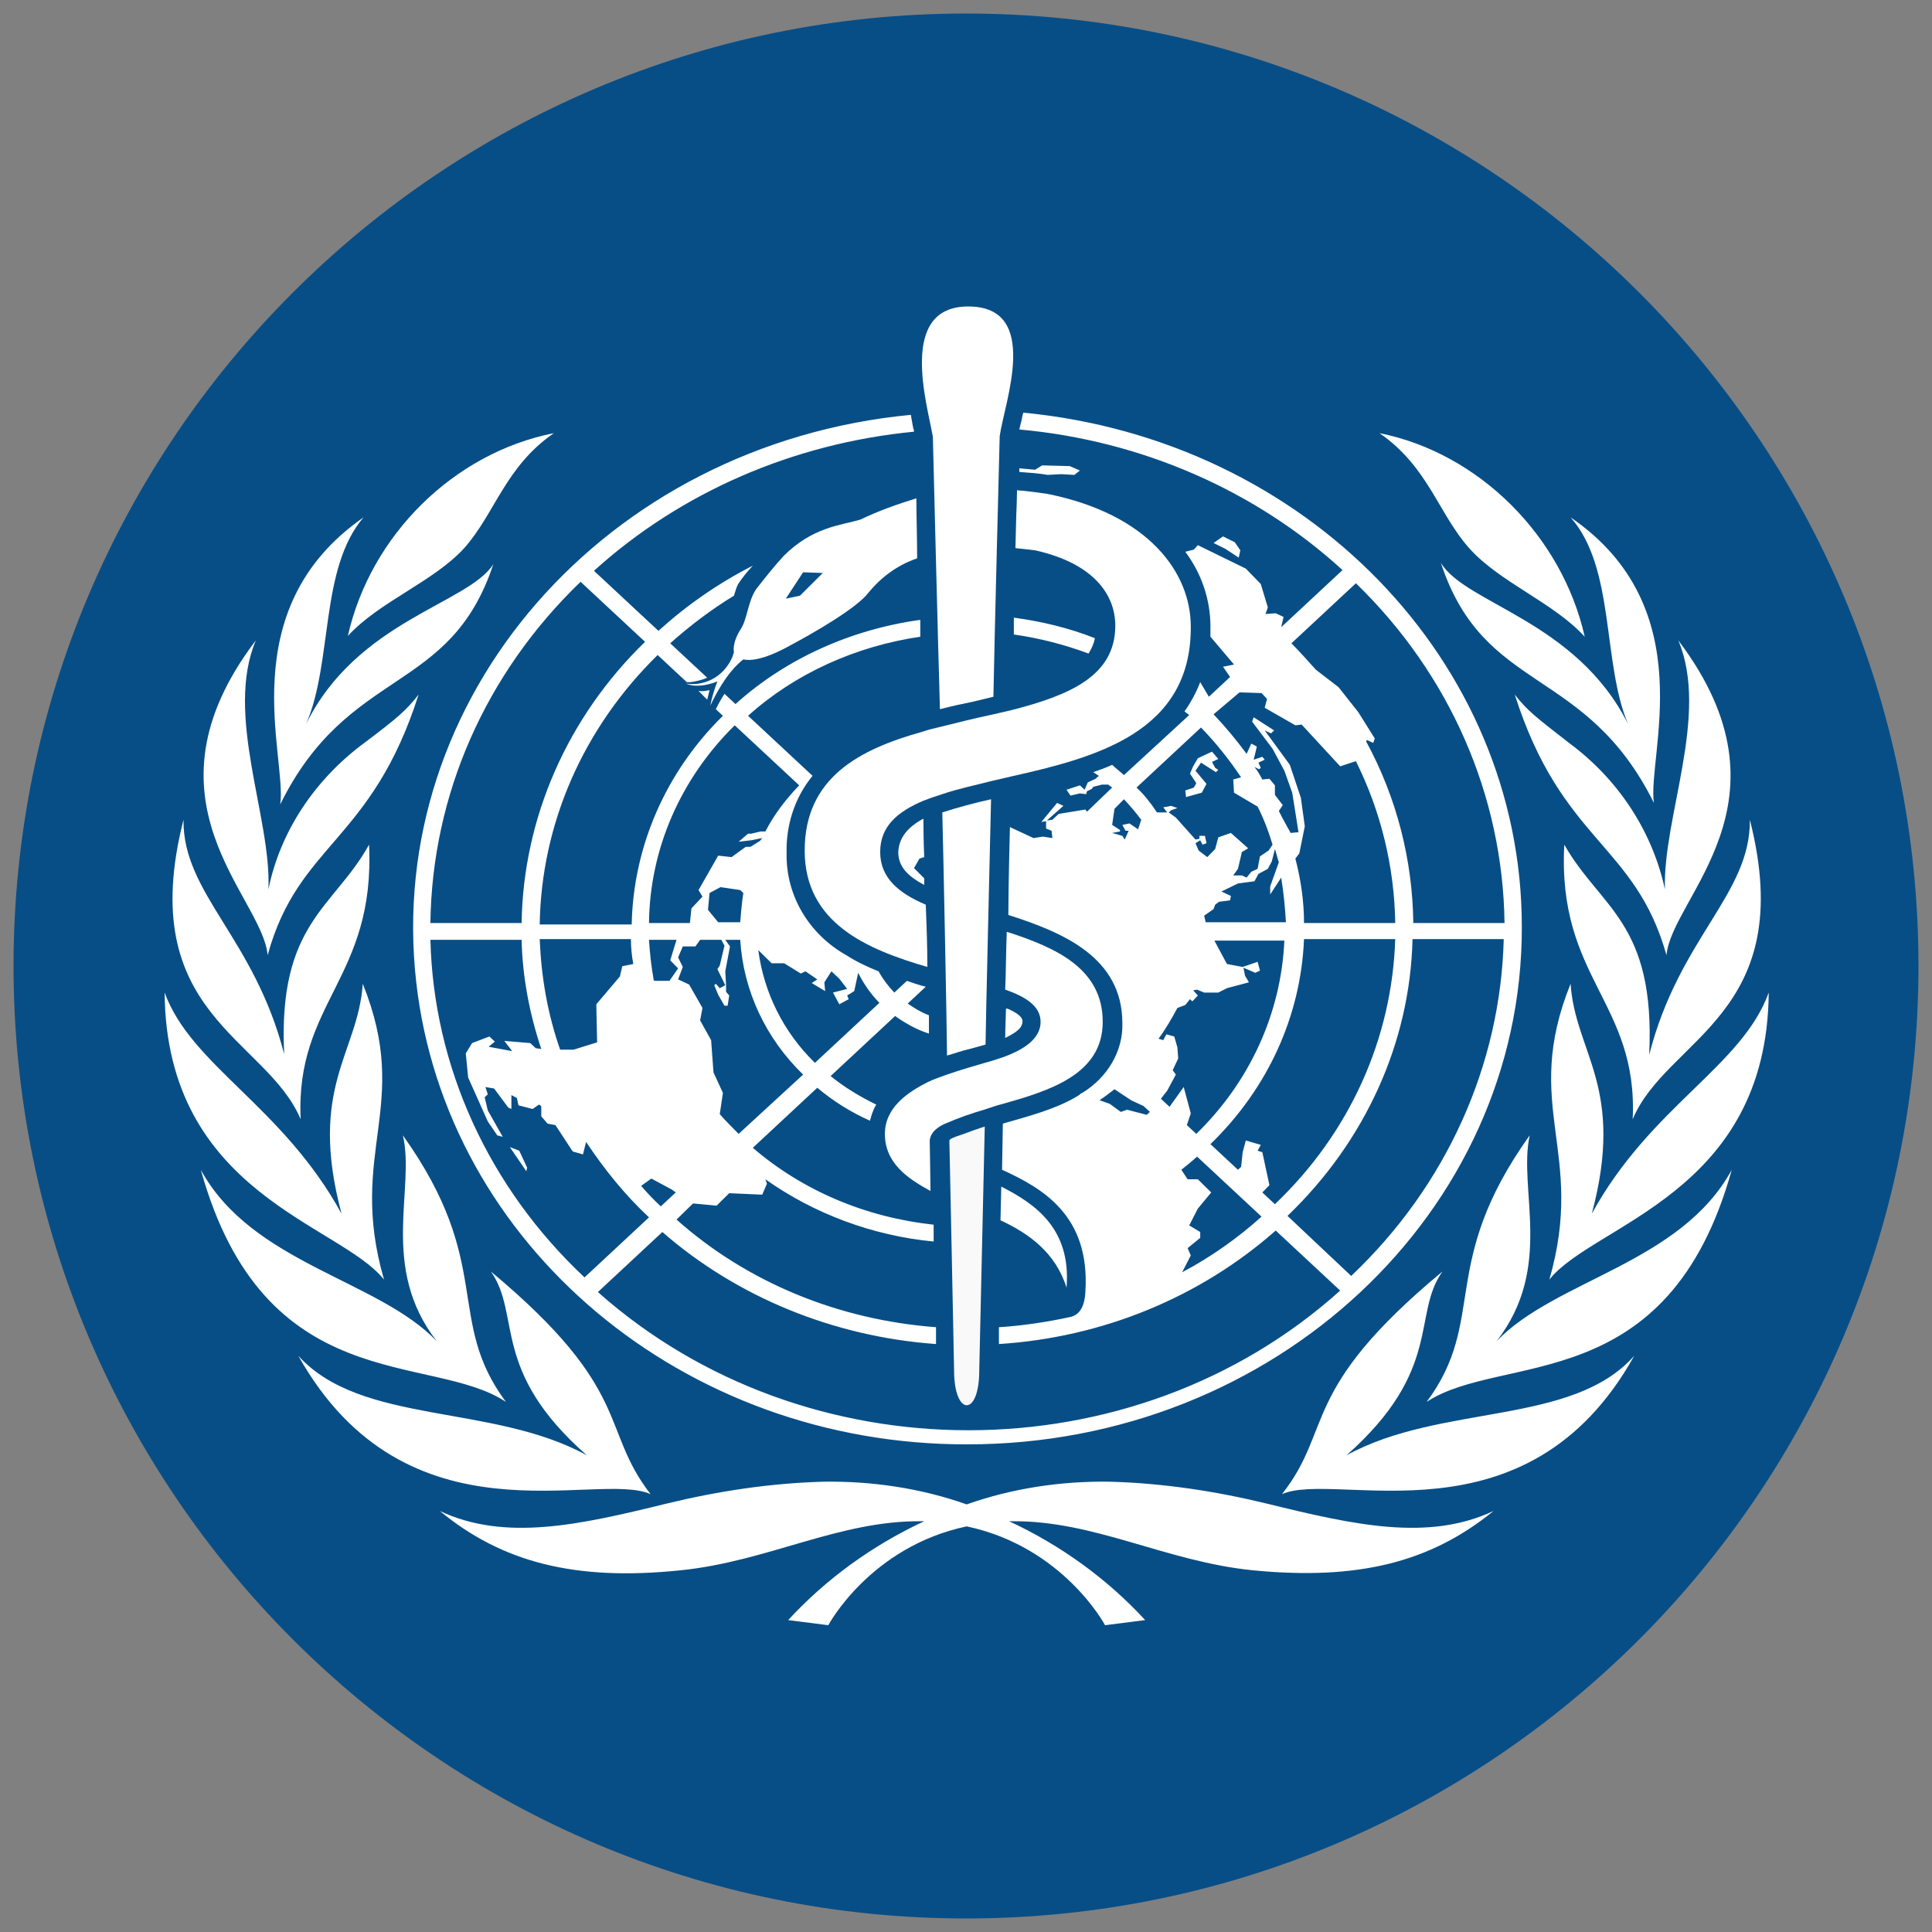 <?xml version="1.0" encoding="UTF-8" standalone="no"?>
<!-- Generator: Adobe Illustrator 21.1.0, SVG Export Plug-In . SVG Version: 6.00 Build 0)  -->

<svg
   xmlns:dc="http://purl.org/dc/elements/1.1/"
   xmlns:cc="http://creativecommons.org/ns#"
   xmlns:rdf="http://www.w3.org/1999/02/22-rdf-syntax-ns#"
   xmlns:svg="http://www.w3.org/2000/svg"
   xmlns="http://www.w3.org/2000/svg"
   xmlns:sodipodi="http://sodipodi.sourceforge.net/DTD/sodipodi-0.dtd"
   xmlns:inkscape="http://www.inkscape.org/namespaces/inkscape"
   version="1.1"
   id="Layer_1"
   x="0px"
   y="0px"
   viewBox="0 0 100 100"
   style="enable-background:new 0 0 100 100;"
   xml:space="preserve"
   sodipodi:docname="who.svg"
   inkscape:version="0.92.5 (2060ec1f9f, 2020-04-08)"><rect x="0" y="0" width="100" height="100" fill="#808080" stroke="none"/><defs
     id="defs40" /><sodipodi:namedview
     pagecolor="#ffffff"
     bordercolor="#666666"
     borderopacity="1"
     objecttolerance="10"
     gridtolerance="10"
     guidetolerance="10"
     inkscape:pageopacity="0"
     inkscape:pageshadow="2"
     inkscape:window-width="1920"
     inkscape:window-height="986"
     id="namedview38"
     showgrid="false"
     inkscape:zoom="7.63"
     inkscape:cx="50"
     inkscape:cy="50"
     inkscape:window-x="-11"
     inkscape:window-y="-11"
     inkscape:window-maximized="1"
     inkscape:current-layer="Layer_1"
     inkscape:snap-bbox="true"
     inkscape:bbox-nodes="true"
     inkscape:object-nodes="false" /><style
     type="text/css"
     id="style27">
	.st0{fill:#084E86;}
	.st1{fill:#FFFFFF;}
</style><path
     class="st0"
     d="M50,0.7C22.8,0.7,0.7,22.8,0.7,50c0,27.2,22.1,49.3,49.3,49.3S99.3,77.2,99.3,50C99.3,22.8,77.2,0.7,50,0.7z"
     id="path29" /><g
     transform="matrix(0.407,0,0,0.379,5.265,10.936)"
     id="g4630"><title
       id="title4611">Layer 1</title><g
       id="svg_24"><g
         id="g640"
         style="fill:#ffffff"><path
           class="st0"
           id="path642"
           d="m 173.9,46 c 3.9,4.7 10.7,7.4 14.7,12.1 C 185.7,44.3 175.1,33 162.5,30.3 168.7,34.9 170,41.3 173.9,46 M 22.7,81 C 31.4,62.1 44.3,66.1 49.8,48.2 46.6,53.6 32.5,55.9 26,70 29.4,61.6 27.7,48.8 33.3,41.8 16.4,54.4 23.6,74.6 22.7,81 m 15.6,45.2 c 1.6,7.3 -3,18 4.3,28.1 C 35.1,145.9 19.1,143.7 12.6,130.9 20.7,162.2 41.9,155.8 51.4,162.6 43.6,151.3 50,143.8 38.3,126.2 m -2.4,19.7 c -4.7,-17.5 3.6,-23.6 -2.7,-40.4 -0.6,9.5 -7,14.1 -2.7,31.4 C 23,122.2 11.4,116.7 8,106.7 c 0.2,27.5 22.3,31.6 27.9,39.2 M 69.8,175.2 C 63.3,166.2 67.7,161.1 49.5,144.8 c 3.9,6 -0.1,13.5 12.2,25.1 C 49.7,162.8 33,165.8 25,156.3 c 13.8,26.4 38,15.6 44.8,18.9 M 158.3,169.9 C 170.6,158.2 166.6,150.7 170.5,144.8 152.2,161.1 156.7,166.2 150.1,175.2 157,171.9 181.2,182.7 194.9,156.3 187,165.9 170.3,162.8 158.3,169.9 M 177.4,154.3 c 7.3,-10.1 2.7,-20.7 4.2,-28.1 -11.7,17.6 -5.3,25.1 -13.1,36.4 C 178.1,155.8 199.2,162.2 207.3,130.9 c -6.5,12.8 -22.4,15 -29.9,23.4 M 148.2,176.5 c -6.5,-1.7 -13.2,-2.8 -20,-3 -6.2,-0.1 -12.4,0.9 -18.2,3.1 -5.8,-2.2 -12,-3.2 -18.2,-3.1 -6.8,0.2 -13.5,1.3 -20,3 -11,2.9 -20.5,5.2 -28.8,1 7.9,7 17.2,9.6 30.6,8.1 C 84.7,184.4 93.7,178.8 104.2,178.9 h 0.4 C 98,182.2 92.1,186.8 87.3,192.4 l 5.1,0.7 c 0,0 5.3,-10.7 17.6,-13.5 12.3,2.8 17.6,13.5 17.6,13.5 l 5.1,-0.7 C 127.9,186.8 122,182.2 115.4,178.9 h 0.4 c 10.5,-0.1 19.5,5.5 30.6,6.7 C 159.8,187 169,184.5 177,177.5 c -8.3,4.2 -17.8,1.9 -28.8,-1 M 34,86.5 c -4.5,8.7 -11.6,10.7 -10.8,28.6 C 19.4,99.2 10.3,93.2 10.4,83.1 4.1,109.7 20.9,112.8 25.3,124 24.6,108 34.8,104.8 34,86.5 M 40.3,66 c -1.6,2.2 -2.7,3.2 -6.9,6.6 -6.3,5 -10.7,12.1 -12.2,20 0.4,-9.8 -5.6,-23.8 -1.6,-34 C 4.1,80.5 20.5,93.6 21.1,101.6 25,86.3 34.3,86.2 40.3,66 M 198.8,92.6 c -1.6,-7.9 -5.9,-15 -12.2,-20 C 182.4,69.1 181.3,68.2 179.7,66 c 6,20.2 15.3,20.3 19.3,35.6 0.6,-7.9 17,-21 1.5,-43 4,10.2 -2,24.2 -1.7,34 M 212,106.7 c -3.4,10.1 -15,15.5 -22.5,30.2 C 193.8,119.6 187.4,115 186.8,105.5 c -6.3,16.8 2,22.9 -2.7,40.4 C 189.7,138.3 211.8,134.2 212,106.7 M 186,86.5 C 185.1,104.8 195.4,108 194.7,124 199,112.9 215.9,109.7 209.6,83.1 209.7,93.3 200.6,99.2 196.8,115.2 197.6,97.1 190.6,95.2 186,86.5 m -139.9,-40.5 C 50,41.3 51.3,34.9 57.5,30.3 44.8,33 34.2,44.2 31.3,58 c 4,-4.7 10.9,-7.4 14.8,-12 m 124.2,2 c 5.5,18 18.4,14 27.1,32.8 C 196.5,74.5 203.7,54.2 186.8,41.8 c 5.7,6.9 4,19.8 7.3,28.2 C 187.5,55.9 173.4,53.6 170.3,48 m -44,10.3 c -3.3,-1.4 -6.8,-2.3 -10.3,-2.8 0,0.8 0,1.5 0,2.3 3.3,0.5 6.5,1.4 9.5,2.6 0.4,-0.7 0.7,-1.4 0.8,-2.1 M 123.7,36 124.4,35.4 l -1.3,-0.6 -3.5,-0.1 -0.9,0.6 -2,-0.2 v 0.5 c 1.3,0.1 2.6,0.2 3.6,0.4 l 1.7,-0.1 z M 117.1,110.6 c 0,-0.6 -0.8,-1.2 -1.9,-1.7 H 115 c 0,0.5 -0.1,2.8 -0.1,4 1.3,-0.7 2.2,-1.3 2.2,-2.3 M 77,66.7 c 0.1,-0.4 0.2,-0.9 0.3,-1.3 -0.5,0.1 -0.9,0.2 -1.4,0.1 z M 60.9,50.6 69.1,58.8 C 59.2,69.1 53.6,82.9 53.4,97.2 H 41.8 c 0.2,-17.5 7,-34.1 19.1,-46.6 m -5,63.8 -0.7,-0.1 -0.7,-0.7 -3.3,-0.3 1,1.4 -3,-0.6 0.8,-0.7 L 49.3,112.7 47.1,113.6 46.3,115 l 0.3,3.3 2.5,6 1.2,1.9 0.7,0.2 -1.9,-3.6 -0.4,-1.8 0.4,-0.4 -0.3,-1 1.1,0.2 1.8,2.6 0.4,0.2 v -1.9 l 0.7,0.4 0.2,1 1.8,0.5 0.8,-0.6 0.3,0.2 v 1.4 l 0.8,1 1,0.2 2.2,3.6 1.3,0.4 0.4,-1.7 c 2.3,3.7 4.9,7.2 8,10.3 l -8.2,8.2 C 49.2,133.3 42.2,116.8 41.8,99.5 h 11.6 c 0.1,5 1,10.1 2.5,14.9 M 67.3,99.4 c 0,1.1 0.1,2.2 0.3,3.4 l -1.4,0.3 -0.3,1.4 -3,3.8 0.1,5.2 -3,1 h -1.7 c -1.6,-4.9 -2.4,-9.9 -2.6,-15.1 h 11.6 z m 2.6,32.7 2.6,1.5 L 73,134 l -1.9,1.9 c -0.9,-0.9 -1.7,-1.8 -2.5,-2.8 z M 80.5,70.2 88.7,78.4 C 87,80.3 85.5,82.4 84.4,84.7 h -0.6 l -1.2,0.3 H 82.2 L 81,86.1 82.6,85.9 84,85.6 83.7,86 82.5,86.8 h -0.6 l -1.8,1.4 -1.7,-0.2 -2.5,4.7 0.5,0.9 L 75,95.2 l -0.2,2 h -5.2 c 0.1,-10.1 4,-19.7 10.9,-27 M 88.9,104.1 89.5,103.8 91,104.9 90.3,105.4 92,106.5 l -0.1,-1.2 0.9,-1.5 1,1 1,1.4 -1.8,0.5 0.8,1.6 1.2,-0.7 -0.2,-0.5 0.9,-0.6 0.5,-2.5 c 0.7,1.5 1.6,2.9 2.7,4.1 l -8.2,8.2 c -4,-4.2 -6.5,-9.6 -7.2,-15.4 l 1.7,1.8 h 1.6 z m -11.8,-8.7 0.2,-2.3 1.4,-0.8 2.5,0.4 L 81.6,93.1 c -0.2,1.3 -0.3,2.7 -0.4,4 H 78.4 L 77.1,95.4 Z M 73.3,103.4 72.2,105.1 H 70.3 L 70.2,105 c -0.3,-1.8 -0.5,-3.7 -0.6,-5.5 h 3.5 l -0.8,2.8 z m 7.7,22.6 c -0.8,-0.9 -1.7,-1.8 -2.4,-2.7 l 0.4,-2.9 -1.2,-2.8 -0.3,-4.4 -1.4,-2.7 0.3,-1.7 -1.7,-3.2 -1.4,-0.7 0.6,-1.7 -0.6,-1.3 0.6,-1.5 h 1.6 l 0.6,-0.9 h 2.7 l 0.4,0.8 -0.6,2.7 -0.3,0.5 1,2.2 -0.7,0.4 -0.5,-0.6 -0.2,0.2 0.5,1.3 0.8,1.5 h 0.4 l 0.2,-1.4 -0.4,-0.5 v -0.9 l -0.1,-1.9 0.6,-3.4 -0.6,-0.9 h 1.9 C 81.6,106.4 84.4,112.9 89.2,117.9 Z M 150.8,137.2 c 9.9,-10.2 15.6,-23.7 15.9,-37.8 h 11.6 C 177.9,116.6 171,133.1 158.9,145.4 Z m -3.2,-3.2 0.9,-1 -0.9,-4.5 -0.6,-0.2 0.4,-0.8 -1.9,-0.6 -0.4,1.6 -0.2,2 -0.4,0.4 -3.5,-3.5 c 7.3,-7.6 11.5,-17.5 11.9,-28 h 11.6 C 164.1,113 158.7,125.9 149.2,135.6 Z M 137.4,144.9 l 1.1,-2.3 -0.4,-1 1.6,-1.4 V 139.4 L 138.3,138.5 139.4,136.2 141.1,134 139.4,132.2 h -1.3 l -0.8,-1.3 c 0.7,-0.6 1.4,-1.2 2,-1.8 l 8.2,8.2 C 144.5,140.2 141.1,142.8 137.4,144.9 m -1.6,-22.6 -1.1,-1.1 0.8,-1.1 1.1,-2.2 -0.4,-0.6 0.7,-1.6 -0.1,-1.5 -0.4,-1.5 -1,-0.3 L 135,113.2 134.4,113 c 0.9,-1.3 1.7,-2.8 2.4,-4.2 l 1,-0.4 0.6,-0.8 0.3,0.3 0.7,-0.8 -0.6,-0.7 0.5,-0.1 0.9,0.4 h 1.8 l 1.1,-0.6 L 145.9,105.3 l -0.5,-0.9 -0.2,-1.1 1.5,0.7 0.6,-0.3 -0.3,-1.2 -1.9,0.7 -2,-0.4 L 141.5,99.6 h 8.9 C 150,109.5 146,118.9 139.2,126 L 138,124.8 138.5,123.2 137.6,119.6 135.8,122.3 Z M 131.6,78.7 139.8,70.5 c 1.9,2.1 3.6,4.4 5.1,6.8 l -1,0.3 0.1,1.8 3,1.9 c 0.8,1.7 1.4,3.4 1.9,5.2 l -0.5,0.8 -1.1,0.8 -0.3,1.7 -0.8,0.4 -0.6,0.8 L 145,90.7 h -1.1 l 0.6,-0.9 0.5,-2.3 0.8,-0.5 -2.2,-2.1 L 142,85.5 141.6,87.1 l -1,1.1 -1.1,-0.9 -0.4,-1 L 139.7,85.9 140,86.5 l 0.5,-0.2 -0.2,-1 h -0.7 v 0.4 l -0.5,0.1 -2.5,-3 L 135.7,82.1 136,81.8 136.8,81.5 136,81.2 c 0,0 -0.9,0.2 -1,0.2 l 0.5,0.7 h -1.3 c -0.8,-1.3 -1.6,-2.4 -2.6,-3.4 M 132.9,123.4 l -2.5,-0.7 -0.8,0.3 -1.4,-1.1 -1.3,-0.5 c 0.7,-0.5 1.3,-1 1.9,-1.5 l 2.1,1.5 1.6,0.8 0.8,0.8 z m -4.4,-38.5 1,-0.2 V 84.5 l -1,-0.7 0.3,-2.2 1.2,-1.3 c 0.8,0.9 1.5,1.8 2.2,2.8 l -0.4,1.3 -1.1,-0.8 -0.9,0.2 0.4,0.8 h 0.4 l -0.5,1.2 -0.3,-0.5 z m 13.9,8 2.1,-1.1 2.1,-0.3 0.5,-1 1.2,-0.7 0.5,-1 0.4,-1.7 c 0.2,0.6 0.3,1.2 0.5,1.8 l -1.1,3.3 v 1.1 L 150,91 c 0.3,2 0.5,4.1 0.6,6.1 H 140.4 l -0.2,-0.9 1.2,-0.9 0.2,-0.6 0.5,-0.4 1.4,-0.2 0.1,-0.6 z m 2.3,-27.2 2.8,0.1 0.7,0.8 -0.3,1.2 3.9,2.4 0.8,-0.1 4.9,5.7 2,-0.7 c 3.2,6.9 4.9,14.5 5,22.1 h -11.6 c 0,-3 -0.4,-5.9 -1.1,-8.8 L 152.3,87.7 153,84 l -0.5,-3.9 -1.4,-4.5 -3.2,-4.7 0.8,0.4 0.4,-0.4 -2.6,-1.8 -0.2,0.6 2.6,3.7 1.5,3 1,3 0.3,2 0.5,3.4 -1,0.1 c 0,0 -1.1,-2.1 -1.5,-3 L 150.2,81.1 l -1,-1.4 v -1.3 l -0.7,-0.9 -0.9,0.1 C 147.3,77 147,76.4 146.6,75.9 l 0.6,0.3 0.2,-0.2 -0.3,-0.7 0.8,-0.4 -0.3,-0.4 -1.1,0.4 0.4,-1.8 -0.7,-0.4 -0.6,1.4 C 144.3,72.2 142.9,70.4 141.4,68.7 l 3.3,-3 z m 14.8,-14.9 c 12,12.5 18.7,29.1 18.9,46.4 h -11.6 c -0.1,-8.6 -2.1,-17.1 -6,-24.8 l 0.1,-0.2 0.8,0.4 0.2,-0.6 -2.1,-3.6 -2.5,-3.4 -2.9,-2.4 c -1,-1.2 -2,-2.4 -3.1,-3.6 z M 125.3,119.7 v 0 0 0 m -15.2,48.7 c 39,0 70.6,-31.7 70.5,-70.7 C 180.6,61.5 153.2,31.2 117.2,27.5 l -0.1,0.4 c -0.1,0.7 -0.3,1.3 -0.4,1.9 15.5,1.5 30,8.3 41.1,19.2 L 150,56.8 l 0.3,-1.4 -1,-0.5 -1.3,0.1 L 148.3,54.1 147.4,50.9 145.5,48.8 139.4,45.6 l -0.5,0.6 -1.1,0.3 c 2.1,3 3.2,6.6 3.2,10.2 0,0.5 0,0.9 0,1.4 l 3,3.8 -1.4,0.3 L 143.5,63.6 l -2.7,2.7 -1.1,-2 c -0.5,1.4 -1.2,2.8 -2,4 l 0.6,0.5 L 130,77 c -0.5,-0.5 -1,-0.9 -1.5,-1.4 -0.8,0.4 -1.6,0.7 -2.4,1 l 0.7,0.5 L 126.4,77.5 125.4,78 125,79 124.4,78.4 122.7,79 l 0.5,0.8 1.2,-0.3 0.8,0.1 0.1,-0.4 0.6,-0.3 0.2,-0.3 1.1,-0.3 h 0.8 l 0.5,0.4 L 125.3,82 l -0.2,-0.3 -3.4,0.6 -0.8,0.8 -0.7,0.1 2.1,-2 -0.8,-0.4 -2,2.6 0.6,-0.1 v 1 l 0.7,0.3 0.1,1 L 119.7,85.4 118.5,85.6 l -3,-1.5 c 0,0 -0.2,8 -0.2,12 7,2.4 14.5,5.8 14.5,14.8 0.1,3.8 -1.9,7.4 -5.1,9.5 v 0 L 124.5,120.5 v 0 l -0.2,0.2 C 121.5,122.6 117.8,123.6 114.6,124.6 l -0.1,6.3 c 5.1,2.5 11.2,6.2 10.6,16.6 -0.1,2.6 -1.1,3.3 -1.9,3.5 v 0 c -3,0.7 -6.1,1.2 -9.1,1.4 0,0.8 0,1.6 0,2.3 13.2,-0.9 25.6,-6.4 35.2,-15.5 l 8.2,8.2 C 131.2,172.8 89.5,172.8 63.1,147.6 L 71.3,139.4 c 9.5,8.9 21.8,14.3 34.8,15.3 0,-0.7 0,-1.5 0,-2.3 -12.4,-1 -24,-6.1 -33,-14.7 l 2.1,-2.2 3,0.3 1.6,-1.7 4.2,0.2 0.6,-1.5 -0.2,-0.6 c 6.2,4.7 13.6,7.7 21.4,8.5 0,-0.9 0,-1.7 0,-2.3 -8.6,-1 -16.6,-4.6 -23,-10.5 l 8.2,-8.2 c 2,1.8 4.2,3.3 6.7,4.5 0.2,-0.8 0.4,-1.5 0.8,-2.2 -2.1,-1.1 -4.1,-2.4 -5.8,-3.9 L 100.9,109.9 c 1.3,1 2.8,1.9 4.3,2.4 0,-0.8 0,-1.7 0,-2.5 -1,-0.4 -1.9,-1 -2.7,-1.6 L 104.8,105.9 c -0.8,-0.2 -1.6,-0.5 -2.4,-0.8 l -1.6,1.6 C 100,105.8 99.3,104.8 98.8,103.8 c -1.4,-0.6 -2.8,-1.3 -4.1,-2.2 -4.8,-2.9 -7.7,-8.2 -7.6,-13.9 -0.1,-3.8 1,-7.6 3.3,-10.6 l -8.2,-8.2 c 6,-5.8 13.7,-9.5 21.9,-10.8 0,-0.8 0,-1.6 0,-2.3 -8.8,1.3 -17.1,5.3 -23.5,11.5 l -1.4,-1.4 c -0.3,0.5 -0.7,1.2 -1.1,2.1 l 0.9,0.9 c -7.3,7.7 -11.4,17.9 -11.6,28.5 H 55.7 c 0.2,-13.7 5.5,-26.8 15,-36.8 l 3.7,3.7 c 0.2,0 0.3,0 0.5,0 0.7,-0.1 1.5,-0.3 2.1,-0.6 L 72.3,59 c 2.5,-2.4 5.2,-4.6 8.1,-6.5 0.2,-0.6 0.3,-1.2 0.6,-1.7 0.5,-0.8 1.1,-1.6 1.8,-2.4 -4.4,2.4 -8.4,5.4 -12,8.9 l -8.2,-8.2 c 11,-10.7 25.3,-17.4 40.7,-19 0,-0.3 -0.1,-0.5 -0.1,-0.5 -0.1,-0.6 -0.2,-1.1 -0.3,-1.8 C 64,31.8 35.9,66.5 40,105.3 c 3.8,35.9 34,63.2 70.1,63.1 M 144.8,46.3 144.1,45.2 142.6,44.4 l -1.2,0.9 1.5,0.8 1.7,1.2 z m -7,32.8 0.1,0.9 2,-0.6 0.6,-1.2 -1.4,-1.8 0.7,-1.1 1.9,1.3 L 142,76.3 141.6,76 141.2,75.2 142,74.8 l -0.8,-1 -1.8,0.9 -0.6,1.1 -0.4,1 0.8,1.3 -0.3,0.6 z M 54,131.1 l 0.1,-0.5 -1,-2.3 -1.2,-0.5 z M 101.3,87.5 c 0,2 1.2,3.3 3.3,4.5 0,0 0,-0.3 0,-0.9 L 103.3,89.7 l 0.7,-1.3 0.6,-0.2 c -0.1,-2.3 -0.1,-4.8 -0.1,-5.2 h -0.1 c -2,1.2 -3,2.6 -3.1,4.5"
           inkscape:connector-curvature="0"
           style="fill:#ffffff" /></g><g
         id="g644"
         style="fill:#ffffff"><path
           class="st0"
           id="path646"
           d="m 114.3,137.8 c 3.6,1.8 7,4.4 8.4,9.2 0.6,-8 -3.9,-11.4 -8.3,-13.8 l -0.1,4.6"
           inkscape:connector-curvature="0"
           style="fill:#ffffff" /></g><g
         id="g648"
         style="fill:#ffffff"><path
           class="st0"
           id="path650"
           d="m 138.5,56.7 c 0,-7.3 -5.3,-15.3 -18.2,-18.1 -1.3,-0.2 -2.6,-0.4 -3.9,-0.5 0,1.1 -0.1,3.6 -0.1,3.6 0,0.8 -0.1,3.7 -0.1,4.3 0.8,0.1 1.7,0.2 2.5,0.3 7.5,1.8 10.2,6.1 10.2,10.3 0,6.9 -5.9,9.5 -13.1,11.5 l -2.4,0.6 c -2.2,0.5 -4.5,1.1 -6.7,1.7 -0.8,0.2 -1.6,0.4 -2.4,0.7 C 96.3,73.5 89.4,77.4 89.4,87.3 89.4,97.2 97.3,100.8 105,103.2 c 0,-2.8 -0.1,-5.7 -0.2,-8.5 C 101.3,93.1 99,91 99,87.5 c 0,-3.5 2.2,-5.5 5.5,-7 0.7,-0.3 1.5,-0.6 2.4,-0.9 1.9,-0.7 4.1,-1.2 6.3,-1.8 l 2.4,-0.6 c 10.8,-2.6 23,-6 22.9,-20.5"
           inkscape:connector-curvature="0"
           style="fill:#ffffff" /></g><g
         id="g652"
         style="fill:#ffffff"><path
           class="st0"
           id="path654"
           d="m 99.6,126 c 0,4 2.9,6.1 5.8,7.8 0,-0.7 -0.1,-6.8 -0.1,-6.9 0.1,-1.2 1.2,-2 2.2,-2.4 1.5,-0.7 3.1,-1.3 4.7,-1.8 0.9,-0.3 1.6,-0.6 2.4,-0.8 5.9,-1.8 12.7,-4 12.7,-11.2 0,-7.2 -5.8,-10.1 -12.2,-12.3 C 115,100.7 115,104 114.9,106.3 c 2.7,1 4.5,2.3 4.5,4.4 0,2.6 -2.7,4 -4.7,4.8 -0.8,0.3 -2,0.7 -2.4,0.8 -1.6,0.5 -3.2,1 -4.8,1.6 -0.8,0.3 -1.6,0.6 -2.4,1 -2.6,1.4 -5.5,3.5 -5.5,7.1"
           inkscape:connector-curvature="0"
           style="fill:#ffffff" /></g><g
         id="g656"
         style="fill:#ffffff"><path
           class="st0"
           id="path658"
           d="M 103.6,39.2 C 101.2,40 98.8,40.9 96.5,42.1 c -2.5,0.8 -6.1,1 -9.8,5 -1.2,1.4 -2.3,2.9 -3.4,4.4 -1.1,1.6 -1.2,4.2 -2,5.5 -1.2,2 -0.9,3.2 -0.9,3.2 v 0 c -0.2,0.9 -0.7,1.8 -1.3,2.5 -1.2,1.4 -3,2.1 -4.8,1.8 1.7,0.8 4,-0.3 4,-0.3 -0.4,1.1 -0.7,2.2 -0.9,3.3 1.9,-4.3 3.6,-5.8 4.2,-6.3 0.8,0.2 2.5,0.1 5.6,-1.7 3.5,-2 8.8,-5.3 10.3,-7.4 C 99.1,50 101.2,48.3 103.7,47.4 c 0,-3 -0.1,-5.8 -0.1,-8.2 M 88.8,52.5 87,52.9 89.2,49.3 l 2.5,0.1 L 88.8,52.5"
           inkscape:connector-curvature="0"
           style="fill:#ffffff" /></g><g
         id="g660"
         style="fill:#f9f9f9"><path
           class="st0"
           id="path662"
           d="m 110.9,125.5 c -0.3,0.1 -1.2,0.5 -1.8,0.7 -0.6,0.2 -1.3,0.5 -1.3,0.7 0,0 0.6,30.8 0.6,31.4 0,6.3 3.2,6.4 3.2,0 0,-0.4 0.7,-33.3 0.7,-33.3 0,0 -0.9,0.3 -1.4,0.5"
           inkscape:connector-curvature="0"
           style="fill:#f9f9f9" /></g><g
         id="g664"
         style="fill:#ffffff"><path
           class="st0"
           id="path666"
           d="m 107.5,115.3 c 1,-0.3 2,-0.7 2.9,-0.9 0.7,-0.2 1.3,-0.4 2,-0.6 0,-1.9 0.6,-28.7 0.7,-33.5 -2.1,0.5 -4.2,1.1 -6.2,1.8 C 107,85.7 107.5,112.4 107.5,115.3"
           inkscape:connector-curvature="0"
           style="fill:#ffffff" /></g><g
         id="g668"
         style="fill:#ffffff"><path
           class="st0"
           id="path670"
           d="m 110.2,13 c -9,0 -5.2,13.4 -4.5,17.8 C 105.7,31 106.4,61.1 106.6,68 c 1.4,-0.4 2.7,-0.7 4.1,-1 l 2.7,-0.7 C 113.5,59.6 114.2,30.9 114.2,30.7 114.8,26.1 119.5,13 110.2,13"
           inkscape:connector-curvature="0"
           style="fill:#ffffff" /></g></g></g></svg>
